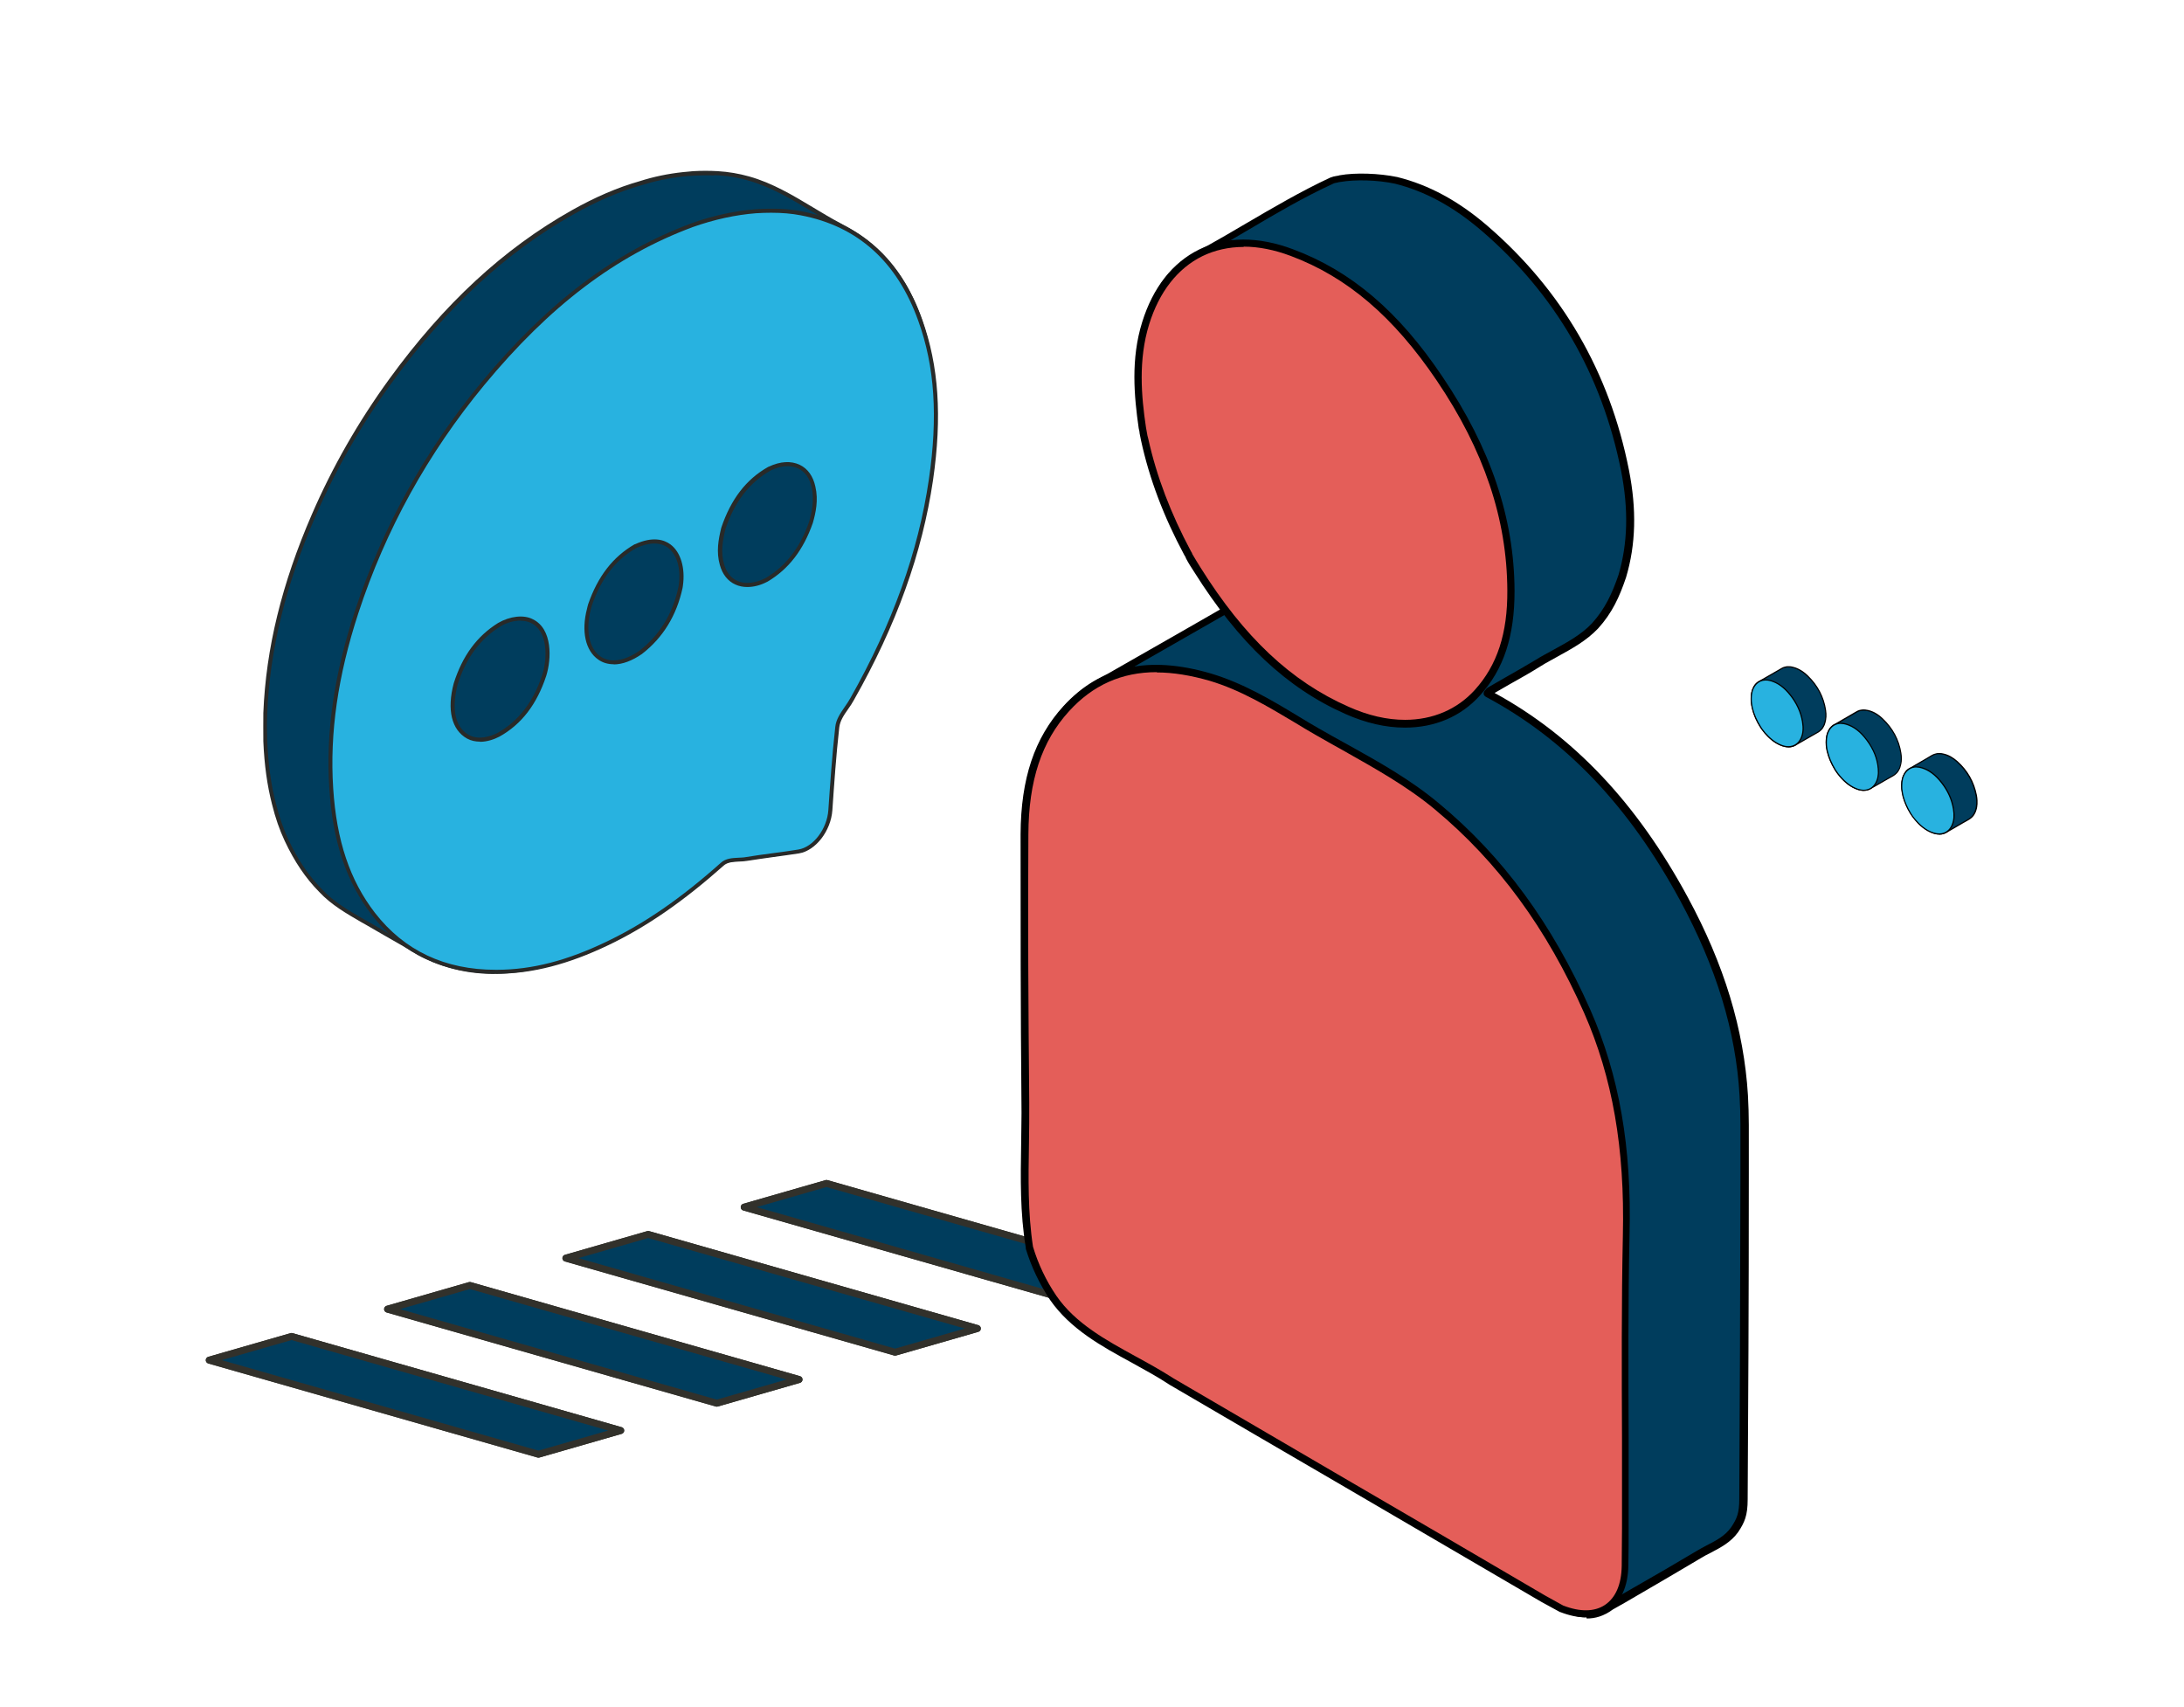 <svg xmlns="http://www.w3.org/2000/svg" xmlns:xlink="http://www.w3.org/1999/xlink" width="1209" zoomAndPan="magnify" viewBox="0 0 906.75 708.75" height="945" preserveAspectRatio="xMidYMid meet" version="1.0"><defs><clipPath id="ea1b544494"><path d="M 109.383 70.816 L 390 70.816 L 390 405 L 109.383 405 Z M 109.383 70.816 " clip-rule="nonzero"/></clipPath><clipPath id="6a7cf78def"><path d="M 85.43 553 L 260 553 L 260 605.816 L 85.43 605.816 Z M 85.43 553 " clip-rule="nonzero"/></clipPath><clipPath id="bceb77b040"><path d="M 307 489.648 L 481.145 489.648 L 481.145 542 L 307 542 Z M 307 489.648 " clip-rule="nonzero"/></clipPath><clipPath id="882e3db219"><path d="M 85.43 489.648 L 481.145 489.648 L 481.145 605.816 L 85.43 605.816 Z M 85.43 489.648 " clip-rule="nonzero"/></clipPath><clipPath id="90a9890045"><path d="M 424 72 L 726.262 72 L 726.262 672 L 424 672 Z M 424 72 " clip-rule="nonzero"/></clipPath><clipPath id="f354a95beb"><path d="M 423.48 276 L 677 276 L 677 672 L 423.48 672 Z M 423.48 276 " clip-rule="nonzero"/></clipPath><clipPath id="9439464d89"><path d="M 727 276.508 L 759 276.508 L 759 311 L 727 311 Z M 727 276.508 " clip-rule="nonzero"/></clipPath><clipPath id="abc95584f6"><path d="M 726.203 276.508 L 759 276.508 L 759 311 L 726.203 311 Z M 726.203 276.508 " clip-rule="nonzero"/></clipPath><clipPath id="4695ca85c9"><path d="M 789 312 L 821 312 L 821 346.957 L 789 346.957 Z M 789 312 " clip-rule="nonzero"/></clipPath><clipPath id="ad9aac9596"><path d="M 789 312 L 821.383 312 L 821.383 346.957 L 789 346.957 Z M 789 312 " clip-rule="nonzero"/></clipPath><clipPath id="096b70c5de"><path d="M 789 318 L 812 318 L 812 346.957 L 789 346.957 Z M 789 318 " clip-rule="nonzero"/></clipPath><clipPath id="c904e75c99"><path d="M 726.203 282 L 749 282 L 749 311 L 726.203 311 Z M 726.203 282 " clip-rule="nonzero"/></clipPath></defs><path fill="#003d5d" d="M 110.133 306.984 C 110.469 315.98 111.469 324.848 113.734 333.582 C 115 338.781 116.668 343.781 118.934 348.645 C 122.531 356.312 127.066 363.512 133 369.512 C 138.465 375.379 145.398 379.109 152.199 383.109 C 157.664 386.242 163.129 389.375 168.531 392.578 C 168.531 392.578 168.73 392.711 168.73 392.711 C 168.863 392.777 168.996 392.844 169.129 392.91 C 187.793 404.91 207.926 405.641 228.66 400.176 C 249.191 394.777 267.188 384.309 283.855 371.445 C 289.121 367.379 293.922 362.777 299.188 358.711 C 302.254 356.312 306.32 356.98 309.918 356.379 C 317.117 355.18 324.387 354.379 331.586 353.246 C 338.117 352.246 343.852 343.914 344.516 334.914 C 345.316 323.914 346.117 312.914 347.184 301.984 C 347.582 297.785 350.781 294.648 352.781 291.117 C 368.781 263.188 380.582 233.656 385.781 201.723 C 389.246 180.191 389.648 158.66 383.449 137.461 C 378.449 120.262 369.383 105.93 353.781 96.398 C 352.051 95.332 350.316 94.398 348.516 93.465 C 336.051 86.797 324.719 78 310.852 74.133 C 306.188 72.801 301.387 72.066 296.52 71.934 C 296.453 71.934 296.32 71.934 296.254 71.934 C 296.254 71.934 296.254 71.801 296.32 71.801 L 289.055 71.801 C 289.055 71.801 289.055 71.867 289.055 71.934 C 287.254 72.066 285.387 72.266 283.586 72.398 C 277.59 73.066 271.656 74.266 265.922 76.066 C 256.055 78.867 246.789 83.066 237.859 88.066 C 207.125 105.332 182.797 129.66 162.262 157.926 C 149.531 175.457 138.797 194.125 130.199 213.922 C 118.734 240.32 111.199 267.719 110.066 296.582 C 110 299.051 110.066 307.051 110.066 307.051 Z M 110.133 306.984 " fill-opacity="1" fill-rule="nonzero"/><g clip-path="url(#ea1b544494)"><path fill="#282a29" d="M 205.262 404.309 C 212.727 404.309 220.594 403.176 228.926 400.977 C 247.457 396.109 265.59 386.645 284.453 372.109 C 287.254 369.977 289.922 367.645 292.52 365.445 C 294.855 363.445 297.32 361.312 299.785 359.379 C 301.719 357.844 304.188 357.711 306.785 357.512 C 307.852 357.512 308.984 357.379 310.121 357.18 C 314.188 356.512 318.32 355.98 322.32 355.379 C 325.387 354.98 328.652 354.512 331.785 354.047 C 338.582 352.98 344.719 344.445 345.383 334.914 L 345.516 333.113 C 346.25 322.914 347.051 312.316 348.051 301.984 C 348.316 299.25 349.918 296.984 351.516 294.582 C 352.184 293.582 352.918 292.582 353.516 291.449 C 370.914 261.188 381.781 231.789 386.582 201.855 C 390.582 177.391 389.781 156.262 384.246 137.262 C 378.648 118.195 368.848 104.598 354.184 95.664 C 352.984 94.93 351.715 94.199 350.449 93.531 C 349.918 93.266 349.383 92.93 348.918 92.664 C 345.117 90.664 341.383 88.398 337.719 86.199 C 329.383 81.199 320.785 76 311.051 73.266 C 306.785 72.066 302.453 71.332 298.055 71.066 C 294.586 70.867 291.188 70.867 287.789 71.066 C 286.387 71.199 284.988 71.332 283.52 71.465 C 277.254 72.133 271.254 73.398 265.656 75.199 C 256.457 77.801 247.191 81.797 237.457 87.266 C 209.125 103.195 184.328 126.129 161.598 157.395 C 148.863 174.926 138 193.855 129.465 213.59 C 117 242.32 110.398 269.25 109.332 295.984 C 109.266 299.582 109.332 303.582 109.332 307.781 C 109.734 317.582 110.934 326.113 112.934 333.914 C 114.332 339.582 116.066 344.578 118.199 349.113 C 122.266 357.777 126.934 364.645 132.465 370.246 C 137.531 375.711 143.996 379.379 150.199 382.977 L 151.863 383.91 C 157.062 386.91 162.195 389.91 167.395 392.844 L 168.062 393.242 L 168.598 393.578 L 168.863 393.711 C 179.863 400.844 191.93 404.375 205.328 404.375 Z M 296.453 72.734 C 301.254 72.867 305.984 73.598 310.586 74.934 C 320.117 77.598 328.652 82.73 336.852 87.664 C 340.516 89.863 344.25 92.133 348.117 94.199 C 348.648 94.465 349.117 94.797 349.648 95.066 C 350.852 95.73 352.117 96.398 353.316 97.133 C 367.582 105.863 377.18 119.129 382.648 137.727 C 388.18 156.727 388.914 176.992 384.914 201.59 C 380.113 231.32 369.383 260.52 352.051 290.785 C 351.449 291.785 350.781 292.785 350.117 293.785 C 348.383 296.25 346.648 298.781 346.316 301.984 C 345.316 312.383 344.516 322.914 343.785 333.18 L 343.648 334.98 C 342.984 343.715 337.516 351.578 331.449 352.512 C 328.316 352.98 325.117 353.445 322.051 353.848 C 318.051 354.379 313.852 354.98 309.785 355.645 C 308.785 355.848 307.719 355.848 306.652 355.914 C 303.918 356.047 301.121 356.246 298.719 358.113 C 296.188 360.113 293.789 362.18 291.387 364.246 C 288.789 366.445 286.121 368.777 283.387 370.844 C 264.723 385.242 246.789 394.578 228.457 399.441 C 205.66 405.441 186.395 403.109 169.598 392.309 L 168.129 391.441 C 162.93 388.441 157.797 385.512 152.598 382.512 L 150.93 381.578 C 144.797 378.043 138.531 374.445 133.598 369.113 C 128.199 363.645 123.598 356.914 119.668 348.445 C 117.602 343.98 115.934 339.113 114.535 333.516 C 112.469 325.648 111.332 317.047 110.934 307.051 L 110.934 306.184 C 110.801 302.984 110.801 299.984 110.934 297.648 L 110.934 296.715 C 111.934 270.051 118.531 243.055 131 214.324 C 139.531 194.656 150.266 175.859 162.996 158.461 C 185.594 127.395 210.191 104.664 238.324 88.863 C 247.992 83.465 257.125 79.531 266.188 76.934 C 271.723 75.199 277.59 73.934 283.723 73.266 C 285.055 73.133 291.32 72.598 296.453 72.867 Z M 296.453 72.734 " fill-opacity="1" fill-rule="nonzero"/></g><path fill="#28b2e0" d="M 148.062 254.188 C 159.332 219.656 176.996 187.723 200.527 159.262 C 227.793 126.262 255.457 105.332 287.453 93.398 C 296.387 90.199 305.32 88.266 313.918 87.598 C 321.117 87.133 327.051 87.465 332.586 88.465 C 356.516 93.133 373.18 107.996 382.047 132.863 C 388.914 151.992 390.312 173.059 386.516 199.191 C 382.113 229.387 371.383 259.188 353.848 290.25 C 353.184 291.516 352.316 292.648 351.516 293.852 C 349.715 296.449 347.984 298.984 347.648 301.918 C 346.383 313.715 345.516 325.781 344.785 336.312 C 344.184 344.578 338.184 352.379 331.652 353.445 C 328.051 354.047 324.387 354.512 320.852 354.98 C 317.254 355.445 313.52 355.98 309.852 356.578 C 308.785 356.777 307.719 356.777 306.652 356.844 C 304.121 356.98 301.719 357.113 299.922 358.711 C 283.254 373.578 268.121 384.043 252.324 391.578 C 235.727 399.574 221.191 403.309 206.527 403.441 C 206.328 403.441 206.059 403.441 205.859 403.441 C 184.461 403.441 167.395 395.375 155.062 379.445 C 144.531 365.844 139 349.246 137.531 327.246 C 136.066 304.25 139.465 280.383 148.062 254.188 Z M 148.062 254.188 " fill-opacity="1" fill-rule="nonzero"/><path fill="#282a29" d="M 205.793 404.309 L 206.461 404.309 C 221.258 404.176 235.926 400.375 252.656 392.375 C 268.523 384.777 283.723 374.246 300.453 359.379 C 301.988 357.98 304.188 357.844 306.652 357.711 C 307.719 357.711 308.852 357.578 309.984 357.445 C 313.652 356.844 317.32 356.379 320.918 355.848 C 324.52 355.379 328.117 354.848 331.719 354.312 C 338.652 353.18 344.984 344.98 345.582 336.379 C 346.316 325.781 347.117 313.781 348.449 301.984 C 348.781 299.25 350.383 296.852 352.184 294.316 C 352.984 293.184 353.848 291.918 354.516 290.652 C 372.18 259.52 382.914 229.59 387.379 199.324 C 391.18 173.059 389.781 151.859 382.848 132.594 C 373.848 107.465 356.984 92.332 332.785 87.73 C 327.184 86.664 321.184 86.398 313.918 86.863 C 305.188 87.531 296.188 89.465 287.188 92.664 C 254.988 104.664 227.258 125.664 199.859 158.727 C 176.262 187.258 158.598 219.32 147.266 253.918 C 138.664 280.184 135.199 304.25 136.73 327.312 C 138.133 349.445 143.797 366.18 154.398 379.91 C 166.863 396.043 184.195 404.242 205.859 404.242 Z M 320.184 88.332 C 324.652 88.332 328.652 88.664 332.449 89.398 C 356.051 93.863 372.449 108.598 381.246 133.195 C 388.113 152.129 389.445 173.125 385.648 199.059 C 381.246 229.121 370.582 258.852 353.051 289.852 C 352.383 291.051 351.582 292.25 350.781 293.383 C 348.918 296.117 347.117 298.648 346.785 301.848 C 345.449 313.715 344.648 325.715 343.918 336.312 C 343.383 344.18 337.652 351.711 331.449 352.711 C 327.852 353.312 324.25 353.777 320.719 354.246 C 317.051 354.711 313.387 355.246 309.652 355.848 C 308.652 356.047 307.586 356.047 306.52 356.113 C 303.918 356.246 301.32 356.379 299.32 358.18 C 282.723 372.977 267.656 383.379 251.922 390.91 C 235.457 398.844 220.992 402.574 206.461 402.641 L 205.793 402.641 C 184.727 402.641 167.863 394.711 155.664 378.977 C 145.266 365.512 139.73 349.047 138.332 327.246 C 136.863 304.383 140.266 280.586 148.797 254.52 C 160.062 220.055 177.594 188.258 201.059 159.859 C 228.258 126.996 255.723 106.129 287.652 94.266 C 296.52 91.133 305.387 89.199 313.918 88.531 C 316.117 88.398 318.117 88.332 320.117 88.332 Z M 320.184 88.332 " fill-opacity="1" fill-rule="nonzero"/><path fill="#003d5d" d="M 189.195 283.984 C 192.727 272.785 198.66 264.785 207.262 259.453 C 211.66 256.785 217.324 255.984 220.926 257.918 C 228.793 261.719 228.125 273.852 226.059 280.316 C 222.324 291.582 216.324 299.918 206.992 305.051 C 202.926 307.051 198.328 307.984 194.395 305.914 C 187.062 301.852 186.996 292.25 189.262 283.918 Z M 189.195 283.984 " fill-opacity="1" fill-rule="nonzero"/><path fill="#282a29" d="M 199.262 307.984 C 202.262 307.984 205.125 306.984 207.328 305.848 C 216.461 300.781 222.859 292.516 226.793 280.586 C 228.992 273.586 229.457 261.121 221.258 257.121 C 217.527 255.121 211.727 255.785 206.793 258.652 C 197.992 264.117 191.996 272.32 188.395 283.652 C 185.461 294.648 187.461 303.051 193.926 306.648 C 195.66 307.582 197.461 307.914 199.262 307.914 Z M 216.125 257.719 C 217.793 257.719 219.258 258.055 220.461 258.652 C 227.727 262.188 227.191 273.652 225.191 280.051 C 221.391 291.516 215.258 299.449 206.527 304.316 C 203.395 305.848 198.793 307.316 194.727 305.184 C 186.594 300.648 188.727 288.984 189.996 284.184 C 193.461 273.25 199.262 265.387 207.66 260.121 C 210.328 258.52 213.395 257.652 216.125 257.652 Z M 216.125 257.719 " fill-opacity="1" fill-rule="nonzero"/><path fill="#003d5d" d="M 319.387 194.723 L 319.652 194.59 C 327.852 190.59 335.719 193.191 337.719 202.258 C 338.984 207.723 337.785 212.988 336.652 216.988 C 332.852 227.988 326.852 235.789 318.32 240.789 L 317.984 240.922 C 310.387 244.719 302.254 243.387 299.719 234.387 C 298.254 229.254 299.121 224.254 300.32 219.523 C 304.254 207.922 310.453 199.789 319.387 194.723 Z M 319.387 194.723 " fill-opacity="1" fill-rule="nonzero"/><path fill="#282a29" d="M 310.254 243.719 C 312.852 243.719 315.586 243.055 318.32 241.652 L 318.719 241.453 C 327.383 236.32 333.52 228.387 337.449 217.188 C 338.652 213.055 339.852 207.656 338.516 201.988 C 337.582 197.723 335.383 194.59 332.051 192.992 C 328.453 191.258 323.918 191.523 319.254 193.723 L 318.918 193.855 C 309.785 198.992 303.453 207.258 299.453 219.121 C 298.254 223.988 297.32 229.121 298.852 234.52 C 299.922 238.453 302.188 241.32 305.387 242.719 C 306.852 243.387 308.52 243.719 310.254 243.719 Z M 317.918 239.988 L 317.652 240.121 C 313.453 242.188 309.32 242.586 306.121 241.188 C 303.453 239.988 301.52 237.52 300.586 234.121 C 299.188 229.188 300.055 224.254 301.188 219.656 C 304.984 208.324 311.121 200.391 319.852 195.391 L 320.117 195.258 C 324.316 193.258 328.316 192.992 331.449 194.523 C 334.25 195.855 336.184 198.59 336.984 202.324 C 338.184 207.59 337.051 212.723 335.918 216.656 C 332.184 227.387 326.316 234.988 317.984 239.922 Z M 317.918 239.988 " fill-opacity="1" fill-rule="nonzero"/><path fill="#003d5d" d="M 244.992 251.121 C 248.922 239.723 255.055 231.789 263.855 226.789 L 263.922 226.789 C 278.254 220.188 284.32 231.32 282.656 243.121 L 282.52 243.922 C 280.121 255.188 274.59 264.254 265.988 270.852 C 250.391 281.652 239.992 269.984 244.457 252.918 C 244.457 252.918 244.855 251.453 244.926 251.121 Z M 244.992 251.121 " fill-opacity="1" fill-rule="nonzero"/><path fill="#282a29" d="M 254.789 275.852 C 258.391 275.852 262.391 274.387 266.523 271.52 C 275.254 264.785 280.922 255.52 283.387 244.121 L 283.52 243.254 C 284.586 235.789 282.59 229.188 278.387 226.055 C 275.789 224.121 271.121 222.523 263.59 225.988 L 263.457 225.988 C 254.457 231.188 248.191 239.32 244.191 250.852 C 244.059 251.188 243.723 252.719 243.723 252.719 C 241.258 262.051 243.059 270.184 248.391 273.852 C 250.258 275.184 252.457 275.785 254.789 275.785 Z M 271.723 225.656 C 273.855 225.656 275.789 226.254 277.32 227.387 C 281.055 230.188 282.789 236.121 281.789 242.988 L 281.656 243.789 C 279.32 254.785 273.855 263.719 265.457 270.184 C 259.258 274.52 253.324 275.387 249.258 272.52 C 244.59 269.254 243.059 261.652 245.258 253.121 C 245.258 252.988 245.656 251.652 245.723 251.387 C 249.59 240.188 255.59 232.387 264.188 227.523 C 266.922 226.254 269.391 225.656 271.59 225.656 Z M 271.723 225.656 " fill-opacity="1" fill-rule="nonzero"/><g clip-path="url(#6a7cf78def)"><path fill="#32312b" d="M 258.117 592.547 L 121.43 553.492 C 121.176 553.418 120.898 553.422 120.641 553.492 L 86.469 563.328 C 85.852 563.508 85.43 564.07 85.43 564.711 C 85.43 565.352 85.855 565.914 86.473 566.09 L 223.156 605.141 C 223.285 605.18 223.418 605.195 223.551 605.195 C 223.684 605.195 223.82 605.176 223.949 605.141 L 258.121 595.305 C 258.734 595.129 259.156 594.566 259.156 593.926 C 259.156 593.285 258.73 592.723 258.117 592.547 Z M 258.117 592.547 " fill-opacity="1" fill-rule="nonzero"/></g><path fill="#32312b" d="M 332.152 571.367 L 195.465 532.316 C 195.207 532.242 194.934 532.242 194.672 532.316 L 160.5 542.152 C 159.887 542.332 159.465 542.895 159.465 543.535 C 159.465 544.176 159.891 544.738 160.504 544.914 L 297.191 583.965 C 297.32 584.004 297.453 584.02 297.586 584.02 C 297.719 584.02 297.852 584 297.98 583.965 L 332.156 574.129 C 332.77 573.949 333.191 573.387 333.191 572.746 C 333.191 572.105 332.766 571.543 332.152 571.367 Z M 332.152 571.367 " fill-opacity="1" fill-rule="nonzero"/><path fill="#32312b" d="M 406.184 550.191 L 269.5 511.137 C 269.242 511.062 268.969 511.066 268.707 511.141 L 234.535 520.977 C 233.918 521.152 233.496 521.715 233.496 522.355 C 233.496 522.996 233.922 523.559 234.539 523.734 L 371.227 562.789 C 371.355 562.824 371.488 562.844 371.621 562.844 C 371.754 562.844 371.887 562.824 372.016 562.789 L 406.188 552.949 C 406.805 552.773 407.227 552.211 407.227 551.57 C 407.227 550.93 406.801 550.367 406.184 550.191 Z M 406.184 550.191 " fill-opacity="1" fill-rule="nonzero"/><g clip-path="url(#bceb77b040)"><path fill="#32312b" d="M 480.219 529.016 L 343.531 489.961 C 343.277 489.887 343 489.891 342.742 489.965 L 308.57 499.797 C 307.953 499.977 307.531 500.539 307.531 501.18 C 307.531 501.82 307.957 502.383 308.574 502.559 L 445.258 541.613 C 445.387 541.648 445.52 541.668 445.652 541.668 C 445.785 541.668 445.922 541.648 446.051 541.609 L 480.223 531.773 C 480.836 531.598 481.262 531.035 481.262 530.395 C 481.262 529.754 480.836 529.191 480.219 529.016 Z M 480.219 529.016 " fill-opacity="1" fill-rule="nonzero"/></g><path fill="#003d5d" d="M 479.824 530.395 L 445.652 540.23 L 308.969 501.18 L 343.137 491.344 Z M 234.934 522.355 L 371.621 561.41 L 405.793 551.57 L 269.105 512.52 Z M 160.898 543.531 L 297.586 582.586 L 331.758 572.75 L 195.07 533.695 Z M 86.863 564.707 L 223.551 603.762 L 257.723 593.926 L 121.035 554.871 Z M 86.863 564.707 " fill-opacity="1" fill-rule="nonzero"/><g clip-path="url(#882e3db219)"><path fill="#32312b" d="M 480.219 529.016 L 343.531 489.961 C 343.277 489.887 343 489.891 342.742 489.965 L 308.57 499.797 C 307.953 499.977 307.531 500.539 307.531 501.18 C 307.531 501.82 307.957 502.383 308.574 502.559 L 445.258 541.613 C 445.387 541.648 445.52 541.668 445.652 541.668 C 445.785 541.668 445.922 541.648 446.051 541.609 L 480.223 531.773 C 480.836 531.598 481.262 531.035 481.262 530.395 C 481.262 529.754 480.836 529.191 480.219 529.016 Z M 445.652 538.738 L 314.172 501.172 L 343.141 492.836 L 474.621 530.402 Z M 406.184 550.191 L 269.5 511.137 C 269.242 511.062 268.969 511.066 268.707 511.141 L 234.535 520.977 C 233.918 521.152 233.496 521.715 233.496 522.355 C 233.496 522.996 233.922 523.559 234.539 523.734 L 371.227 562.789 C 371.355 562.824 371.488 562.844 371.621 562.844 C 371.754 562.844 371.887 562.824 372.016 562.789 L 406.188 552.949 C 406.805 552.773 407.227 552.211 407.227 551.57 C 407.227 550.93 406.801 550.367 406.184 550.191 Z M 371.617 559.914 L 240.137 522.352 L 269.105 514.012 L 400.586 551.578 Z M 332.152 571.367 L 195.465 532.316 C 195.207 532.242 194.934 532.242 194.672 532.316 L 160.5 542.152 C 159.887 542.332 159.465 542.895 159.465 543.535 C 159.465 544.176 159.891 544.738 160.504 544.914 L 297.191 583.965 C 297.32 584.004 297.453 584.02 297.586 584.02 C 297.719 584.02 297.852 584 297.98 583.965 L 332.156 574.129 C 332.77 573.949 333.191 573.387 333.191 572.746 C 333.191 572.105 332.766 571.543 332.152 571.367 Z M 297.582 581.094 L 166.105 543.527 L 195.07 535.188 L 326.551 572.754 Z M 258.117 592.547 L 121.43 553.492 C 121.176 553.418 120.898 553.422 120.641 553.492 L 86.469 563.328 C 85.852 563.508 85.43 564.07 85.43 564.711 C 85.43 565.352 85.855 565.914 86.473 566.09 L 223.156 605.141 C 223.285 605.18 223.418 605.195 223.551 605.195 C 223.684 605.195 223.82 605.176 223.949 605.141 L 258.121 595.305 C 258.734 595.129 259.156 594.566 259.156 593.926 C 259.156 593.285 258.73 592.723 258.117 592.547 Z M 223.551 602.27 L 92.07 564.703 L 121.039 556.367 L 252.516 593.93 Z M 223.551 602.27 " fill-opacity="1" fill-rule="nonzero"/></g><path fill="#003d5d" d="M 724.273 487.152 C 724.273 532.125 724.035 577.102 723.793 622.195 C 723.793 628.312 722.715 630.953 720.078 634.91 C 716.238 640.066 710.242 642.105 705.086 645.223 C 692.973 652.539 680.617 659.496 668.504 666.57 C 659.152 673.289 650.875 668.969 642.719 664.172 C 607.82 643.785 572.918 623.395 538.02 603.008 C 509.113 586.098 480.211 569.188 451.426 552.156 C 445.672 548.797 441.473 543.52 437.754 538.004 C 437.754 538.004 436.074 535.484 435.836 535.004 C 432.477 529.848 429.957 524.332 428.398 518.336 C 426.242 512.098 426.359 505.5 426.359 499.027 C 426.359 447.336 425.762 395.523 426.242 343.832 C 426.48 321.766 432.238 301.375 451.066 287.105 C 453.465 285.305 456.344 283.867 458.984 282.309 C 475.055 273.07 491.125 263.957 507.195 254.723 C 507.914 254.242 508.754 253.762 509.473 253.402 C 505.156 246.926 500.84 240.449 496.52 233.973 C 496.281 233.613 494.484 230.258 494.004 229.535 C 487.285 217.543 481.891 204.949 478.41 191.637 C 472.176 168.129 469.535 144.742 481.289 122.078 C 485.488 113.922 492.324 108.285 500.598 104.328 C 518.109 94.613 534.781 83.699 553.012 75.301 C 554.09 74.824 555.41 74.703 556.609 74.344 C 563.086 73.145 572.68 73.504 579.875 75.062 C 593.785 78.422 605.781 85.738 616.453 94.852 C 647.516 121.598 666.945 155.297 674.863 195.477 C 677.738 210.105 678.102 224.859 673.781 239.371 C 671.383 246.566 668.504 253.402 662.387 260 C 655.793 266.957 646.918 270.434 638.883 275.23 C 632.285 279.188 625.57 282.906 618.973 286.863 C 618.492 287.105 618.254 287.582 617.895 288.062 C 654.352 307.492 679.898 337.477 699.328 373.215 C 713.121 398.762 722.477 425.746 724.152 455.012 C 724.754 465.805 724.395 476.719 724.395 487.633 Z M 724.273 487.152 " fill-opacity="1" fill-rule="nonzero"/><g clip-path="url(#90a9890045)"><path fill="#000000" d="M 658.551 671.488 C 652.434 671.488 646.797 668.25 641.879 665.371 L 608.898 646.062 C 585.031 632.152 561.047 618.117 537.18 604.207 L 526.984 598.211 C 501.918 583.578 476.012 568.348 450.586 553.234 C 443.992 549.398 439.555 543.402 436.434 538.602 C 436.434 538.484 434.758 536.086 434.395 535.484 C 430.918 530.207 428.398 524.57 426.84 518.574 C 424.801 512.457 424.801 506.223 424.801 500.105 L 424.801 498.785 C 424.801 483.793 424.801 468.922 424.684 453.93 C 424.562 417.711 424.32 380.41 424.684 343.594 C 424.922 317.328 433.195 298.379 450.109 285.664 C 451.906 284.344 453.824 283.266 455.625 282.188 C 456.465 281.707 457.305 281.227 458.145 280.746 L 471.574 273.07 C 483.207 266.477 494.844 259.758 506.355 253.164 C 506.715 253.043 506.957 252.805 507.316 252.684 C 503.238 246.688 499.281 240.691 495.203 234.574 C 494.961 234.215 493.164 230.855 492.684 230.137 C 485.488 217.305 480.332 204.832 476.973 191.879 C 471.336 170.648 467.379 145.582 479.973 121.238 C 484.047 113.32 490.645 107.324 500 102.766 C 505.758 99.527 511.633 96.172 517.27 92.812 C 528.543 86.215 540.176 79.379 552.289 73.742 C 553.25 73.383 554.09 73.145 555.047 73.023 C 555.41 73.023 555.77 72.902 556.129 72.785 C 562.723 71.586 572.559 71.945 580.113 73.504 C 593.188 76.742 605.422 83.34 617.414 93.652 C 648.477 120.398 668.266 154.457 676.301 195.117 C 679.539 211.547 679.18 226.059 675.102 239.73 C 672.344 247.887 669.344 254.48 663.469 260.957 C 658.551 266.117 652.555 269.355 646.676 272.594 C 644.398 273.91 642 275.109 639.723 276.551 C 635.523 279.188 631.086 281.707 626.77 284.105 C 624.73 285.305 622.57 286.504 620.531 287.703 C 653.273 305.574 679.539 333.398 700.648 372.375 C 715.879 400.441 724.035 427.426 725.715 454.77 C 726.191 462.926 726.074 471.199 726.074 479.238 C 726.074 481.996 726.074 484.754 726.074 487.512 C 726.074 541.84 725.832 583.578 725.594 622.555 C 725.594 629.273 724.273 632.152 721.637 636.109 C 718.637 640.305 714.441 642.465 710.363 644.625 C 708.922 645.344 707.484 646.062 706.164 646.902 C 697.527 652.059 688.652 657.219 680.02 662.254 C 676.539 664.293 673.062 666.332 669.586 668.25 C 665.867 671.008 662.27 671.969 658.789 671.969 Z M 437.035 534.164 C 437.395 534.766 438.715 536.805 438.832 536.926 C 443.27 543.641 447.348 547.84 452.027 550.715 C 477.453 565.828 503.359 580.941 528.422 595.691 L 538.617 601.688 C 562.484 615.719 586.352 629.633 610.336 643.543 L 643.32 662.855 C 652.312 668.129 659.27 671.367 667.426 665.371 C 667.426 665.371 667.426 665.371 667.547 665.371 C 671.023 663.332 674.5 661.293 678.102 659.254 C 686.734 654.34 695.609 649.18 704.246 644.023 C 705.684 643.184 707.125 642.344 708.562 641.625 C 712.52 639.586 716.238 637.668 718.758 634.07 C 721.156 630.473 722.113 628.191 722.113 622.316 C 722.355 583.34 722.477 541.723 722.594 487.391 C 722.594 484.633 722.594 481.875 722.594 479.117 C 722.594 471.199 722.715 462.926 722.234 454.891 C 720.676 428.023 712.52 401.52 697.527 373.816 C 676.301 334.598 649.914 306.895 616.812 289.262 C 616.453 289.023 616.094 288.664 615.973 288.184 C 615.973 287.703 615.973 287.223 616.336 286.863 C 616.336 286.863 616.453 286.625 616.574 286.625 C 616.812 286.266 617.176 285.785 617.773 285.426 C 620.172 284.105 622.449 282.668 624.852 281.348 C 629.047 278.949 633.484 276.43 637.684 273.91 C 639.961 272.473 642.48 271.152 644.879 269.832 C 650.754 266.594 656.391 263.598 660.949 258.801 C 666.465 252.684 669.344 246.328 671.984 238.652 C 675.82 225.578 676.18 211.547 673.062 195.594 C 665.148 155.656 645.719 122.078 615.137 95.812 C 603.383 85.738 591.629 79.379 579.156 76.262 C 571.961 74.703 562.605 74.465 556.488 75.543 C 556.129 75.543 555.77 75.664 555.289 75.781 C 554.57 75.902 553.848 76.023 553.25 76.383 C 541.258 81.898 529.621 88.734 518.469 95.332 C 512.832 98.691 506.836 102.168 500.957 105.406 C 492.082 109.602 486.086 115.242 482.25 122.555 C 470.137 146.062 474.094 170.41 479.492 191.039 C 482.848 203.75 487.887 215.984 494.961 228.578 C 495.441 229.297 497.121 232.414 497.48 233.016 C 501.797 239.492 506.117 245.969 510.434 252.324 C 510.672 252.684 510.793 253.043 510.672 253.523 C 510.672 253.883 510.312 254.242 509.953 254.48 L 509.473 254.723 C 508.875 255.082 508.156 255.441 507.555 255.801 C 495.922 262.398 484.41 269.113 472.773 275.711 L 459.461 283.387 C 458.621 283.867 457.781 284.344 456.945 284.824 C 455.023 285.906 453.344 286.863 451.668 288.062 C 435.355 300.418 427.68 318.047 427.441 343.594 C 427.082 380.41 427.32 417.711 427.441 453.93 C 427.441 468.922 427.559 483.914 427.559 498.785 L 427.559 500.105 C 427.559 506.223 427.559 511.977 429.48 517.613 C 429.48 517.613 429.48 517.613 429.48 517.734 C 430.918 523.492 433.316 528.891 436.676 533.805 C 440.031 538.723 436.676 533.926 436.676 534.047 Z M 437.035 534.164 " fill-opacity="1" fill-rule="nonzero"/></g><path fill="#e45e59" d="M 659.031 419.871 C 643.438 384.609 623.051 356.785 596.664 334.836 C 585.031 325.121 571.84 317.809 559.008 310.609 C 555.047 308.453 550.973 306.055 546.895 303.773 C 544.137 302.098 541.375 300.535 538.617 298.859 C 527.344 292.141 515.711 285.066 502.758 281.227 C 477.332 273.672 457.781 277.988 442.91 294.301 C 431.156 307.133 425.641 323.684 425.52 346.352 C 425.281 381.852 425.52 419.391 425.883 457.887 C 425.883 463.523 425.883 469.402 425.762 475.039 C 425.52 489.07 425.281 503.582 427.441 517.855 C 427.441 517.855 427.441 517.977 427.441 518.094 C 429.598 525.41 432.957 532.367 437.273 538.965 C 445.43 550.836 458.383 557.793 470.855 564.629 C 476.133 567.508 481.531 570.387 486.566 573.742 C 509.715 587.297 532.98 600.848 556.246 614.402 C 584.434 630.832 612.617 647.262 640.801 663.812 L 648.355 668.012 C 648.355 668.012 648.477 668.012 648.598 668.012 C 652.195 669.449 655.551 670.051 658.551 670.051 C 661.551 670.051 664.906 669.211 667.426 667.531 C 672.223 664.293 674.863 658.297 674.98 650.141 C 674.98 644.504 675.102 639.348 675.102 634.43 C 675.102 622.078 675.102 609.484 675.102 597.25 C 674.98 569.664 674.863 541.004 675.461 512.938 C 676.301 476.477 671.145 446.977 659.27 419.988 Z M 659.031 419.871 " fill-opacity="1" fill-rule="nonzero"/><g clip-path="url(#f354a95beb)"><path fill="#000000" d="M 658.312 671.488 C 655.074 671.488 651.594 670.77 647.875 669.332 C 647.758 669.332 647.637 669.332 647.516 669.211 L 639.84 665.012 C 611.656 648.582 583.473 632.031 555.289 615.602 C 532.023 602.047 508.754 588.496 485.609 574.941 C 480.57 571.586 475.172 568.707 470.016 565.828 C 457.422 558.992 444.352 551.797 435.957 539.684 C 431.52 532.965 428.16 525.891 425.883 518.453 C 425.883 518.336 425.883 518.215 425.883 517.977 C 423.48 503.582 423.723 489.07 423.961 474.918 C 423.961 469.281 424.203 463.523 424.082 457.77 C 423.723 419.391 423.723 381.852 423.723 346.352 C 423.844 323.203 429.48 306.414 441.473 293.219 C 456.824 276.43 476.852 271.992 502.879 279.668 C 516.07 283.625 527.824 290.582 539.098 297.418 C 541.855 299.098 544.613 300.777 547.371 302.336 C 551.332 304.613 555.41 306.895 559.367 309.051 C 572.32 316.246 585.633 323.684 597.387 333.52 C 624.012 355.586 644.52 383.648 660.23 419.148 C 672.223 446.375 677.5 476.117 676.539 512.816 C 675.941 540.883 676.062 569.426 676.18 597.012 C 676.18 609.242 676.18 621.715 676.18 634.191 C 676.18 639.105 676.18 644.266 676.062 649.902 C 675.941 658.535 673.062 665.012 667.785 668.492 C 665.027 670.289 661.789 671.25 658.07 671.25 Z M 480.211 279.07 C 465.699 279.07 453.707 284.465 443.871 295.258 C 432.477 307.734 427.082 324.043 426.961 346.352 C 426.719 381.852 426.961 419.391 427.32 457.887 C 427.32 463.645 427.32 469.402 427.199 475.039 C 426.961 489.07 426.719 503.465 428.879 517.613 C 431.039 524.812 434.277 531.648 438.594 538.004 C 446.508 549.516 459.344 556.473 471.574 563.191 C 476.852 566.066 482.25 569.066 487.285 572.305 C 510.434 585.855 533.699 599.41 556.848 612.961 C 585.031 629.391 613.215 645.824 641.398 662.375 L 648.957 666.57 C 656.031 669.328 662.027 669.211 666.348 666.332 C 670.785 663.332 673.184 657.816 673.301 650.141 C 673.301 644.504 673.422 639.348 673.422 634.43 C 673.422 621.957 673.422 609.363 673.422 597.25 C 673.301 569.547 673.184 541 673.781 512.938 C 674.621 476.719 669.465 447.336 657.711 420.59 C 642.238 385.57 621.973 357.863 595.707 336.035 C 584.191 326.441 571 319.125 558.285 311.93 C 554.211 309.652 550.133 307.371 546.172 305.094 C 543.414 303.535 540.656 301.855 537.898 300.176 C 526.625 293.461 515.109 286.504 502.277 282.668 C 494.363 280.387 487.047 279.188 480.332 279.188 Z M 480.211 279.07 " fill-opacity="1" fill-rule="nonzero"/></g><path fill="#e45e59" d="M 474.574 179.766 C 474.695 180.723 474.934 181.684 475.172 182.645 C 478.652 198.473 484.527 213.824 493.043 229.777 C 493.285 230.137 493.523 230.496 493.645 230.977 C 494.723 232.895 495.922 234.812 497 236.613 C 515.23 265.758 535.02 284.344 559.125 295.02 C 567.402 298.738 575.559 300.535 583.113 300.535 C 594.867 300.535 605.422 296.219 613.098 287.703 C 622.691 277.148 627.129 263.598 627.129 245.246 C 627.008 215.266 617.293 186.48 597.625 157.219 C 579.516 130.352 559.965 113.68 536.219 104.805 C 522.309 99.648 509.234 99.648 498.441 104.805 C 487.766 109.965 479.973 120.156 475.652 133.949 C 470.977 149.062 472.297 164.293 474.215 177.367 C 474.332 178.086 474.453 178.805 474.574 179.523 Z M 474.574 179.766 " fill-opacity="1" fill-rule="nonzero"/><path fill="#000000" d="M 583.234 302.094 C 575.316 302.094 567.043 300.176 558.648 296.457 C 534.18 285.664 514.273 266.836 495.801 237.453 C 494.602 235.652 493.402 233.734 492.324 231.695 C 492.324 231.695 492.324 231.574 492.324 231.574 C 492.203 231.215 491.965 230.855 491.723 230.496 C 483.09 214.426 477.211 198.832 473.734 182.883 C 473.496 181.922 473.375 180.844 473.133 179.883 C 473.133 179.164 472.895 178.566 472.773 177.844 C 470.855 164.531 469.418 149.062 474.215 133.711 C 478.652 119.438 486.809 109.004 497.84 103.605 C 508.996 98.09 522.426 98.09 536.82 103.488 C 560.926 112.48 580.715 129.273 598.945 156.496 C 618.852 186 628.688 215.023 628.809 245.367 C 628.809 264.078 624.371 277.871 614.414 288.781 C 606.5 297.539 595.707 302.098 583.234 302.098 Z M 516.309 102.527 C 510.195 102.527 504.316 103.848 499.16 106.367 C 488.965 111.402 481.289 121.117 477.094 134.668 C 472.535 149.422 473.855 164.531 475.773 177.367 C 475.895 177.965 476.012 178.684 476.133 179.406 C 476.254 180.363 476.492 181.324 476.734 182.164 C 480.211 197.875 486.086 213.227 494.484 228.938 C 494.723 229.297 494.961 229.656 495.082 230.137 C 496.16 232.055 497.359 233.855 498.441 235.652 C 516.551 264.559 535.98 282.906 559.965 293.461 C 568 297.059 575.797 298.859 583.352 298.859 C 594.867 298.859 604.941 294.539 612.258 286.504 C 621.613 276.191 625.93 262.996 625.809 245.129 C 625.688 215.504 616.094 186.961 596.547 158.055 C 578.555 131.43 559.246 115 535.859 106.246 C 529.145 103.727 522.547 102.406 516.43 102.406 Z M 516.309 102.527 " fill-opacity="1" fill-rule="nonzero"/><g clip-path="url(#9439464d89)"><path fill="#003d5d" d="M 757.957 294.883 C 758.219 296.637 758.184 298.387 757.656 300.082 C 757.504 300.707 757.258 301.309 756.902 301.836 C 756.695 302.27 756.391 302.648 756.016 302.984 C 755.109 303.945 753.887 304.418 752.773 305.078 C 750.551 306.379 748.309 307.641 746.066 308.922 C 743.824 310.523 741.469 310.277 739.109 309.223 C 736.266 307.961 734.062 305.906 732.195 303.457 C 731.742 302.871 731.309 302.289 730.934 301.648 C 729.613 299.688 728.613 297.559 727.957 295.297 C 727.957 295.297 727.957 295.277 727.957 295.258 C 727.957 295.258 727.957 295.258 727.957 295.242 C 727.957 295.223 727.957 295.184 727.918 295.164 C 726.992 291.828 726.523 288.496 728.145 285.234 C 728.746 284.008 729.727 283.18 730.953 282.613 C 733.516 281.125 736.078 279.637 738.66 278.168 C 739.414 277.734 740.148 277.207 741.035 277.02 C 741.562 276.848 742.109 276.793 742.652 276.828 C 743.277 276.809 743.879 276.906 744.465 277.074 C 746.895 277.676 748.871 279.055 750.625 280.77 C 754.621 284.668 757.145 289.359 757.957 294.902 Z M 757.957 294.883 " fill-opacity="1" fill-rule="nonzero"/></g><g clip-path="url(#abc95584f6)"><path fill="#000000" d="M 742.598 310.316 C 741.484 310.316 740.297 310.035 739.016 309.469 C 736.418 308.301 734.117 306.398 732.008 303.625 C 731.609 303.098 731.141 302.477 730.727 301.816 C 729.406 299.84 728.387 297.691 727.73 295.41 C 727.73 295.371 727.711 295.355 727.711 295.316 C 727.711 295.316 727.711 295.316 727.711 295.297 C 727.711 295.258 727.711 295.258 727.711 295.242 C 726.844 292.207 726.203 288.625 727.918 285.121 C 728.5 283.934 729.48 283.012 730.84 282.387 C 731.742 281.879 732.629 281.352 733.535 280.844 C 735.211 279.883 736.867 278.922 738.547 277.961 C 738.695 277.867 738.848 277.773 739 277.695 C 739.602 277.34 740.223 276.961 740.957 276.793 C 741.504 276.621 742.07 276.547 742.637 276.586 C 743.238 276.566 743.84 276.66 744.5 276.848 C 746.707 277.395 748.762 278.637 750.758 280.598 C 754.867 284.613 757.352 289.418 758.164 294.863 C 758.445 296.824 758.352 298.559 757.863 300.18 C 757.691 300.836 757.43 301.461 757.09 301.988 C 756.863 302.441 756.562 302.836 756.164 303.191 C 755.469 303.91 754.602 304.379 753.754 304.832 C 753.473 304.984 753.168 305.152 752.887 305.324 C 751.305 306.246 749.684 307.168 748.137 308.055 C 747.496 308.434 746.836 308.789 746.195 309.168 C 745.086 309.957 743.898 310.336 742.598 310.336 Z M 728.199 295.242 C 728.859 297.465 729.84 299.594 731.141 301.535 C 731.555 302.195 732.008 302.816 732.402 303.324 C 734.457 306.039 736.699 307.906 739.223 309.016 C 741.863 310.203 743.992 310.109 745.934 308.734 C 745.934 308.734 745.934 308.734 745.953 308.734 C 746.613 308.355 747.254 308 747.91 307.621 C 749.477 306.734 751.098 305.812 752.66 304.891 C 752.961 304.719 753.266 304.551 753.547 304.398 C 754.395 303.945 755.188 303.512 755.844 302.836 C 756.223 302.496 756.484 302.137 756.676 301.742 C 756.676 301.742 756.676 301.742 756.676 301.723 C 756.996 301.234 757.238 300.668 757.391 300.047 C 757.879 298.48 757.977 296.805 757.691 294.938 C 756.902 289.586 754.449 284.875 750.418 280.957 C 748.457 279.055 746.48 277.867 744.367 277.32 C 743.746 277.133 743.184 277.055 742.637 277.074 C 742.637 277.074 742.637 277.074 742.617 277.074 C 742.109 277.035 741.598 277.113 741.09 277.262 C 741.09 277.262 741.09 277.262 741.07 277.262 C 740.41 277.395 739.848 277.734 739.242 278.109 C 739.094 278.203 738.922 278.301 738.773 278.395 C 737.094 279.355 735.438 280.316 733.758 281.277 C 732.855 281.805 731.969 282.312 731.066 282.84 C 731.066 282.84 731.066 282.84 731.047 282.84 C 729.766 283.426 728.898 284.234 728.352 285.348 C 726.711 288.684 727.332 292.148 728.164 295.09 C 728.164 295.09 728.164 295.109 728.164 295.129 C 728.164 295.184 728.164 295.203 728.164 295.242 Z M 728.199 295.203 Z M 728.199 295.203 Z M 728.199 295.203 Z M 728.199 295.203 " fill-opacity="1" fill-rule="nonzero"/></g><path fill="#003d5d" d="M 789.199 312.711 C 789.426 314.18 789.465 315.668 789.164 317.137 C 789.105 317.457 788.824 318.457 788.766 318.645 C 788.617 319.062 788.43 319.457 788.203 319.832 C 787.957 320.305 787.637 320.719 787.262 321.078 C 786.262 322.059 784.98 322.586 783.793 323.281 C 781.664 324.543 779.496 325.75 777.328 326.996 C 775.031 328.613 772.637 328.352 770.262 327.258 C 767.246 325.883 764.949 323.641 763.008 321 C 762.609 320.457 762.234 319.891 761.875 319.324 C 760.727 317.516 759.82 315.613 759.199 313.559 C 759.199 313.5 759.164 313.465 759.145 313.406 C 759.145 313.406 759.145 313.387 759.145 313.371 C 758.145 309.957 757.656 306.527 759.332 303.176 C 759.934 301.969 760.914 301.156 762.121 300.613 C 764.871 299.008 767.625 297.426 770.375 295.824 C 770.902 295.523 771.43 295.184 772.035 295.035 C 773.145 294.789 773.859 294.676 775.594 295.035 C 777.934 295.598 779.871 296.863 781.586 298.48 C 785.695 302.363 788.316 307.094 789.199 312.711 Z M 789.199 312.711 " fill-opacity="1" fill-rule="nonzero"/><path fill="#000000" d="M 773.824 328.371 C 772.691 328.371 771.469 328.07 770.148 327.484 C 767.418 326.242 765.023 324.168 762.801 321.133 C 762.441 320.645 762.062 320.098 761.668 319.438 C 760.5 317.629 759.594 315.668 758.953 313.613 C 758.953 313.594 758.953 313.559 758.938 313.52 L 758.938 313.465 C 758.898 313.426 758.898 313.387 758.898 313.371 C 757.992 310.277 757.336 306.641 759.125 303.043 C 759.707 301.895 760.668 300.988 762.027 300.367 L 770.469 295.469 C 770.941 295.184 771.43 294.902 771.977 294.77 C 773.09 294.523 773.859 294.395 775.633 294.77 C 777.801 295.277 779.797 296.43 781.738 298.293 C 785.977 302.309 788.559 307.133 789.426 312.672 C 789.691 314.332 789.672 315.82 789.391 317.195 C 789.312 317.516 789.051 318.531 788.977 318.723 C 788.844 319.098 788.656 319.492 788.391 319.945 C 788.145 320.418 787.805 320.871 787.391 321.246 C 786.656 321.98 785.734 322.473 784.867 322.941 C 784.547 323.113 784.207 323.301 783.887 323.488 C 782.379 324.375 780.852 325.262 779.363 326.09 C 778.723 326.449 778.082 326.824 777.441 327.184 C 776.328 327.973 775.125 328.371 773.805 328.371 Z M 759.406 313.371 L 759.445 313.484 C 760.066 315.5 760.953 317.422 762.102 319.191 C 762.496 319.832 762.875 320.359 763.215 320.852 C 765.383 323.809 767.719 325.824 770.375 327.031 C 773.07 328.258 775.238 328.164 777.195 326.785 C 777.195 326.785 777.195 326.785 777.215 326.785 C 777.855 326.41 778.496 326.051 779.156 325.676 C 780.645 324.828 782.172 323.961 783.68 323.074 C 784 322.887 784.34 322.699 784.68 322.527 C 785.562 322.059 786.41 321.605 787.109 320.906 C 787.484 320.566 787.789 320.172 788.012 319.738 C 788.277 319.305 788.445 318.949 788.578 318.59 C 788.637 318.418 788.898 317.422 788.977 317.121 C 789.238 315.801 789.258 314.387 788.992 312.785 C 788.145 307.359 785.602 302.629 781.457 298.688 C 779.57 296.898 777.648 295.789 775.574 295.297 C 773.898 294.957 773.203 295.07 772.129 295.297 C 771.656 295.43 771.203 295.676 770.75 295.938 L 769.148 296.863 L 762.289 300.836 C 762.289 300.836 762.289 300.836 762.273 300.836 C 761.008 301.422 760.141 302.215 759.594 303.289 C 757.863 306.754 758.539 310.297 759.426 313.312 C 759.426 313.332 759.426 313.352 759.426 313.387 Z M 759.332 313.539 Z M 759.332 313.539 " fill-opacity="1" fill-rule="nonzero"/><g clip-path="url(#4695ca85c9)"><path fill="#003d5d" d="M 820.766 333.742 C 820.691 334.57 820.613 335.398 820.352 336.191 C 820.199 336.793 819.973 337.34 819.652 337.867 C 819.41 338.32 819.109 338.734 818.73 339.094 C 817.676 340.168 816.262 340.73 815 341.484 C 812.945 342.711 810.855 343.898 808.781 345.086 C 806.273 346.84 803.73 346.441 801.203 345.199 C 798.191 343.711 795.891 341.391 794.008 338.641 C 793.836 338.375 793.648 338.133 793.48 337.867 C 793.422 337.773 793.348 337.68 793.289 337.586 C 792.086 335.684 791.121 333.664 790.465 331.5 C 790.426 331.402 790.426 331.289 790.387 331.195 C 789.406 327.559 788.898 323.961 791.105 320.566 C 791.613 319.797 792.348 319.23 793.195 318.852 C 795.477 317.516 797.758 316.176 800.055 314.859 C 801.148 314.238 802.168 313.445 803.41 313.086 C 803.977 312.898 804.559 312.805 805.164 312.844 C 805.727 312.844 806.293 312.898 806.859 313.051 C 809.082 313.559 810.949 314.707 812.605 316.195 C 816.789 319.945 819.445 324.602 820.52 330.121 C 820.652 330.82 820.727 331.461 820.766 332.234 C 820.805 332.855 820.766 333.723 820.766 333.723 Z M 820.766 333.742 " fill-opacity="1" fill-rule="nonzero"/></g><g clip-path="url(#ad9aac9596)"><path fill="#000000" d="M 805.199 346.535 C 803.938 346.535 802.598 346.18 801.109 345.445 C 798.359 344.086 795.965 341.918 793.816 338.809 L 793.102 337.754 C 791.84 335.777 790.879 333.703 790.238 331.609 C 790.219 331.535 790.199 331.461 790.18 331.387 C 790.18 331.348 790.18 331.328 790.16 331.289 C 789.199 327.75 788.617 323.996 790.914 320.473 C 791.406 319.719 792.141 319.117 793.102 318.664 C 793.703 318.309 794.309 317.949 794.91 317.609 C 796.551 316.648 798.246 315.648 799.941 314.688 C 800.242 314.52 800.527 314.332 800.809 314.16 C 801.602 313.672 802.41 313.164 803.352 312.898 C 803.977 312.691 804.578 312.617 805.18 312.652 C 805.766 312.633 806.367 312.711 806.934 312.859 C 808.969 313.312 810.891 314.367 812.777 316.062 C 816.996 319.852 819.691 324.582 820.766 330.121 C 820.898 330.84 820.992 331.5 821.031 332.27 C 821.066 332.895 821.031 333.742 821.031 333.777 C 820.953 334.625 820.879 335.473 820.598 336.285 C 820.445 336.887 820.199 337.473 819.863 338.02 C 819.598 338.527 819.277 338.941 818.898 339.301 C 818.109 340.09 817.148 340.617 816.207 341.129 C 815.848 341.316 815.488 341.523 815.133 341.73 C 813.68 342.598 812.172 343.465 810.723 344.293 C 810.117 344.633 809.516 344.992 808.914 345.332 C 807.746 346.141 806.52 346.555 805.199 346.555 Z M 804.898 313.105 C 804.445 313.105 803.977 313.18 803.484 313.352 C 802.598 313.613 801.863 314.066 801.055 314.574 C 800.773 314.746 800.469 314.934 800.168 315.102 C 798.492 316.062 796.797 317.062 795.137 318.023 C 794.535 318.383 793.91 318.742 793.309 319.098 C 793.309 319.098 793.309 319.098 793.289 319.098 C 792.422 319.492 791.746 320.039 791.312 320.738 C 789.238 323.902 789.539 327.203 790.613 331.18 C 790.613 331.234 790.613 331.254 790.633 331.289 C 790.633 331.348 790.652 331.402 790.672 331.48 C 791.293 333.535 792.234 335.551 793.48 337.508 L 794.195 338.547 C 796.305 341.582 798.625 343.691 801.301 345.012 C 804.184 346.422 806.5 346.406 808.609 344.914 C 809.215 344.559 809.816 344.219 810.438 343.859 C 811.891 343.031 813.379 342.184 814.828 341.297 C 815.188 341.09 815.566 340.883 815.922 340.695 C 816.828 340.203 817.77 339.695 818.504 338.941 C 818.844 338.621 819.125 338.246 819.371 337.773 C 819.691 337.246 819.918 336.719 820.051 336.152 C 820.051 336.152 820.051 336.152 820.051 336.133 C 820.312 335.379 820.391 334.57 820.465 333.742 C 820.465 333.684 820.504 332.855 820.465 332.289 C 820.426 331.535 820.352 330.895 820.219 330.215 C 819.145 324.77 816.508 320.137 812.379 316.422 C 810.551 314.781 808.707 313.766 806.746 313.332 C 806.199 313.18 805.672 313.125 805.125 313.145 C 805.125 313.145 805.125 313.145 805.105 313.145 C 805.031 313.145 804.938 313.145 804.859 313.145 Z M 820.766 333.742 Z M 820.766 333.742 " fill-opacity="1" fill-rule="nonzero"/></g><g clip-path="url(#096b70c5de)"><path fill="#28b2e0" d="M 811.062 335.852 C 810.422 331.969 808.762 328.293 806.16 324.941 C 803.637 321.719 801.055 319.758 798.039 318.777 C 794.629 317.684 791.746 318.91 790.312 322.059 C 789.52 323.773 789.52 325.562 789.578 327.523 C 789.578 327.523 789.578 327.523 789.578 327.539 C 789.727 328.746 789.898 329.707 790.105 330.594 C 790.801 333.043 791.84 335.398 793.176 337.605 C 793.254 337.699 793.309 337.812 793.367 337.906 L 793.949 338.773 L 794.062 338.922 C 794.422 339.414 794.797 339.922 795.211 340.375 C 796.965 342.391 799.414 344.84 802.957 345.875 C 803.711 346.102 804.445 346.215 805.145 346.215 C 807.613 346.215 809.609 344.84 810.59 342.352 C 811.324 340.469 811.477 338.395 811.062 335.832 Z M 811.062 335.852 " fill-opacity="1" fill-rule="nonzero"/><path fill="#000000" d="M 805.145 346.48 C 804.41 346.48 803.656 346.367 802.883 346.141 C 799.281 345.066 796.797 342.598 795.023 340.562 C 794.609 340.09 794.23 339.582 793.875 339.094 L 793.762 338.941 L 793.176 338.074 C 793.102 337.961 793.047 337.867 792.969 337.773 C 791.613 335.551 790.578 333.176 789.879 330.688 C 789.652 329.785 789.484 328.805 789.332 327.598 C 789.332 327.598 789.332 327.559 789.332 327.559 C 789.277 325.543 789.277 323.754 790.086 321.98 C 791.574 318.703 794.57 317.441 798.113 318.57 C 801.188 319.551 803.805 321.531 806.352 324.809 C 808.988 328.199 810.664 331.914 811.305 335.832 C 811.738 338.453 811.59 340.562 810.816 342.484 C 809.797 345.047 807.746 346.516 805.145 346.516 Z M 795.684 318.629 C 793.422 318.629 791.555 319.852 790.52 322.152 C 789.766 323.828 789.746 325.562 789.805 327.523 C 789.953 328.711 790.125 329.672 790.332 330.555 C 791.027 332.988 792.047 335.324 793.367 337.492 C 793.422 337.586 793.496 337.68 793.555 337.793 L 794.234 338.809 C 794.59 339.301 794.949 339.789 795.363 340.242 C 797.098 342.238 799.527 344.652 802.996 345.688 C 803.73 345.895 804.445 346.008 805.125 346.008 C 807.52 346.008 809.402 344.652 810.344 342.297 C 811.078 340.449 811.211 338.434 810.797 335.906 C 810.156 332.062 808.535 328.426 805.934 325.109 C 803.449 321.926 800.902 319.984 797.926 319.043 C 797.133 318.797 796.379 318.664 795.664 318.664 Z M 795.684 318.629 " fill-opacity="1" fill-rule="nonzero"/></g><path fill="#28b2e0" d="M 775.105 307.301 C 772.449 303.703 769.676 301.59 766.398 300.613 C 763.062 299.613 760.199 300.949 758.898 304.098 C 758.184 305.852 758.184 307.66 758.238 309.355 C 758.238 309.355 758.238 309.355 758.238 309.375 C 758.258 309.543 758.277 309.715 758.297 309.883 C 758.371 310.504 758.445 311.164 758.617 311.785 C 759.258 314.426 760.312 316.949 761.84 319.492 L 761.914 319.625 L 762.121 319.926 C 762.648 320.719 763.215 321.547 763.875 322.266 C 766.266 325.016 768.473 326.656 771.016 327.578 C 771.957 327.918 772.883 328.086 773.73 328.086 C 775.82 328.086 777.594 327.09 778.684 325.184 C 779.648 323.527 779.984 321.586 779.777 319.078 C 779.422 314.934 777.895 311.07 775.086 307.281 Z M 775.105 307.301 " fill-opacity="1" fill-rule="nonzero"/><path fill="#000000" d="M 773.75 328.352 C 772.844 328.352 771.902 328.18 770.941 327.824 C 768.34 326.883 766.098 325.223 763.684 322.434 C 763.023 321.699 762.461 320.871 761.914 320.078 L 761.707 319.777 C 761.707 319.777 761.707 319.758 761.707 319.758 L 761.629 319.625 C 760.086 317.062 759.012 314.52 758.371 311.863 C 758.219 311.223 758.125 310.562 758.051 309.922 L 758.051 309.883 C 758.031 309.734 758.012 309.562 757.992 309.41 C 757.992 309.41 757.992 309.375 757.992 309.355 C 757.938 307.621 757.938 305.793 758.672 304.004 C 760.012 300.742 762.988 299.348 766.457 300.367 C 769.789 301.367 772.598 303.512 775.293 307.152 C 778.121 310.977 779.664 314.879 780.043 319.062 C 780.27 321.625 779.91 323.602 778.93 325.297 C 777.801 327.258 775.953 328.332 773.75 328.332 Z M 764.309 300.535 C 761.988 300.535 760.105 301.836 759.145 304.191 C 758.445 305.887 758.445 307.68 758.504 309.355 C 758.52 309.508 758.539 309.676 758.559 309.828 L 758.559 309.863 C 758.633 310.484 758.711 311.125 758.879 311.75 C 759.5 314.367 760.559 316.855 762.082 319.383 L 762.16 319.512 L 762.367 319.812 C 762.895 320.605 763.441 321.418 764.098 322.133 C 766.457 324.848 768.641 326.465 771.148 327.391 C 772.051 327.711 772.938 327.879 773.785 327.879 C 775.801 327.879 777.5 326.898 778.535 325.09 C 779.457 323.488 779.797 321.586 779.59 319.137 C 779.23 315.027 777.723 311.223 774.934 307.473 C 772.316 303.93 769.582 301.816 766.359 300.875 C 765.664 300.668 764.984 300.574 764.344 300.574 Z M 764.309 300.535 " fill-opacity="1" fill-rule="nonzero"/><path fill="#28b2e0" d="M 743.293 288.551 C 740.789 285.402 738.246 283.52 735.266 282.633 C 731.988 281.652 729.219 282.859 727.859 285.855 C 727.07 287.57 727.012 289.457 727.07 291.074 L 727.07 291.113 C 727.184 292.055 727.277 293.016 727.504 293.961 C 728.164 296.672 729.293 299.254 730.914 301.855 C 731.027 302.043 731.16 302.23 731.289 302.402 C 731.387 302.535 731.48 302.664 731.574 302.816 C 731.93 303.305 732.328 303.816 732.703 304.285 C 734.363 306.152 736.66 308.414 739.848 309.562 C 740.75 309.883 741.637 310.055 742.465 310.055 C 744.84 310.055 746.781 308.754 747.816 306.359 C 748.629 304.477 748.797 302.328 748.328 299.574 C 747.648 295.637 745.953 291.926 743.258 288.551 Z M 743.293 288.551 " fill-opacity="1" fill-rule="nonzero"/><g clip-path="url(#c904e75c99)"><path fill="#000000" d="M 742.484 310.277 C 741.617 310.277 740.715 310.109 739.77 309.789 C 736.531 308.641 734.191 306.32 732.535 304.457 C 732.141 303.965 731.742 303.477 731.387 302.969 C 731.289 302.836 731.195 302.703 731.102 302.57 C 730.969 302.383 730.84 302.195 730.727 302.008 C 729.086 299.387 727.957 296.785 727.277 294.035 C 727.051 293.074 726.938 292.094 726.844 291.152 L 726.844 291.113 C 726.785 289.457 726.844 287.551 727.652 285.762 C 729.086 282.652 731.949 281.391 735.359 282.406 C 738.375 283.312 740.977 285.215 743.504 288.398 C 746.215 291.812 747.93 295.562 748.609 299.539 C 749.082 302.328 748.91 304.531 748.082 306.453 C 747.027 308.902 744.992 310.297 742.504 310.297 Z M 731.496 302.25 C 731.594 302.383 731.688 302.516 731.781 302.664 C 732.141 303.156 732.535 303.645 732.91 304.117 C 734.531 305.945 736.812 308.188 739.941 309.316 C 740.809 309.637 741.676 309.789 742.484 309.789 C 744.801 309.789 746.629 308.527 747.629 306.246 C 748.422 304.398 748.59 302.289 748.117 299.613 C 747.461 295.711 745.762 292.055 743.105 288.703 C 740.637 285.594 738.113 283.746 735.211 282.859 C 732.062 281.918 729.406 283.066 728.086 285.93 C 727.312 287.629 727.258 289.473 727.312 291.059 C 727.426 292 727.523 292.961 727.746 293.883 C 728.406 296.578 729.52 299.121 731.141 301.703 C 731.254 301.895 731.387 302.062 731.496 302.23 L 731.309 302.383 L 731.516 302.23 Z M 731.496 302.25 " fill-opacity="1" fill-rule="nonzero"/></g></svg>